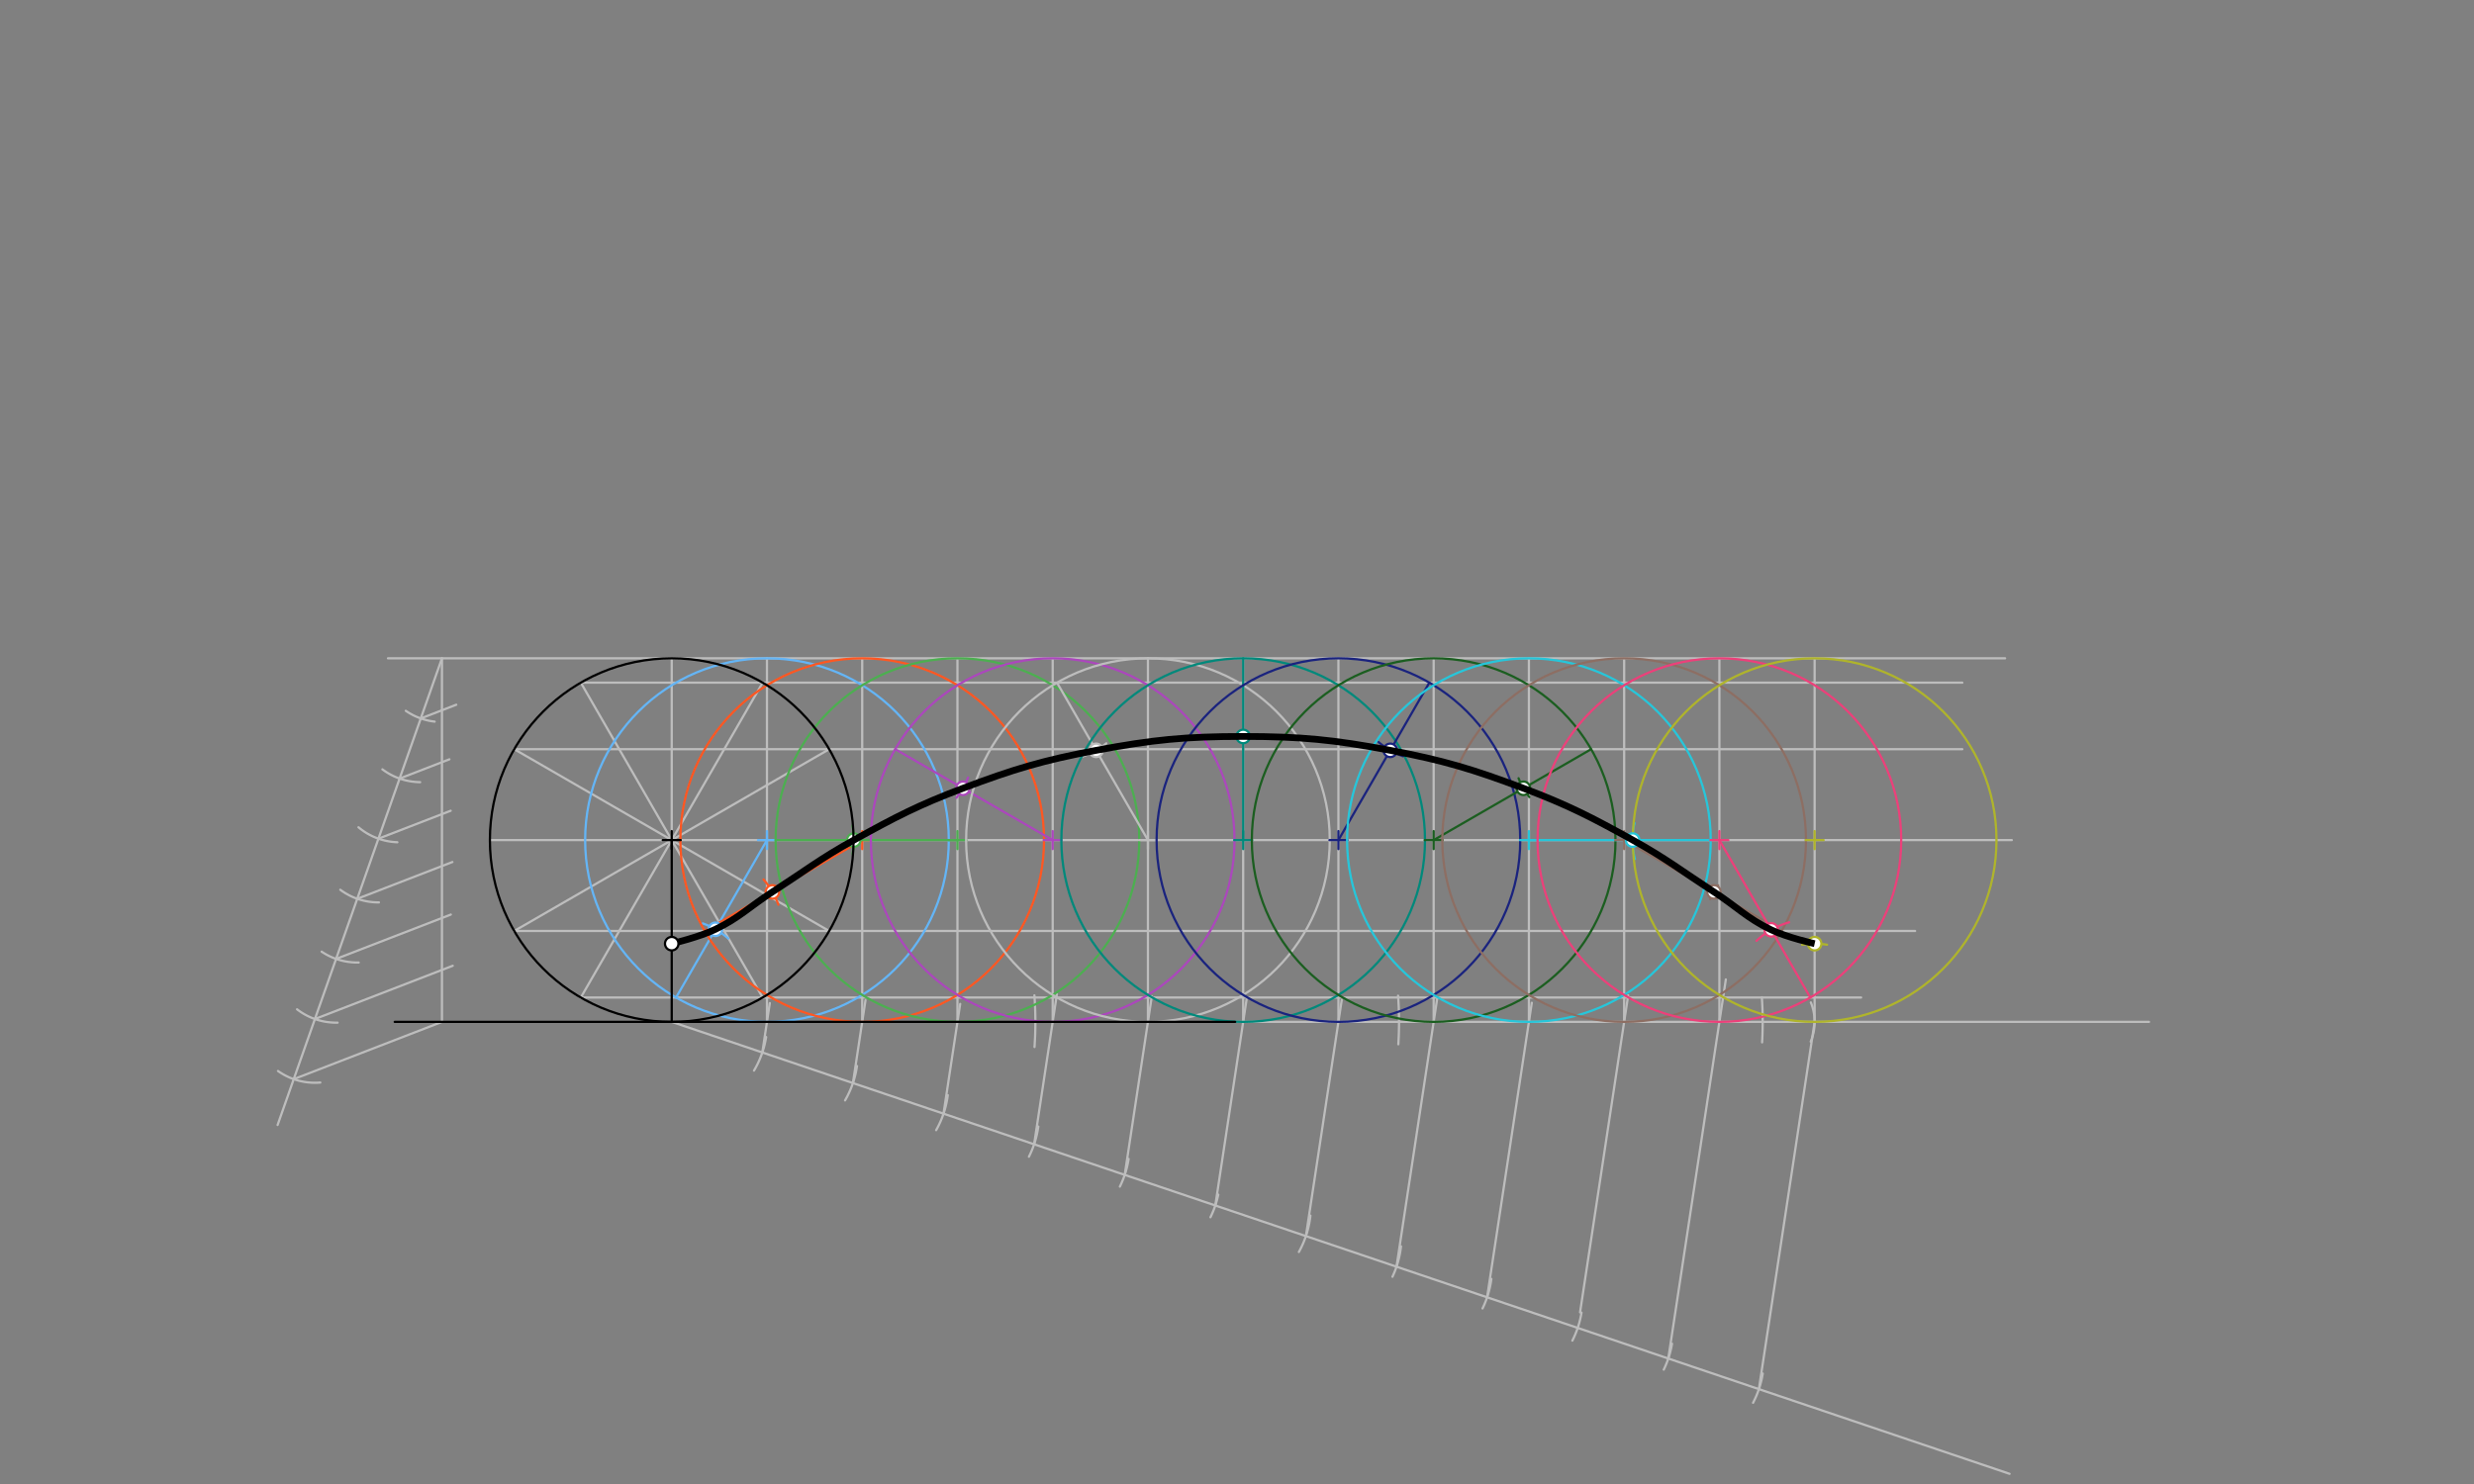 <svg xmlns="http://www.w3.org/2000/svg" class="svg--816" height="100%" preserveAspectRatio="xMidYMid meet" viewBox="0 0 1100 660" width="100%"><rect x="0" y="0" width="1100" height="660" fill="#808080" stroke="none"/><defs><marker id="marker-arrow" markerHeight="16" markerUnits="userSpaceOnUse" markerWidth="24" orient="auto-start-reverse" refX="24" refY="4" viewBox="0 0 24 8"><path d="M 0 0 L 24 4 L 0 8 z" stroke="inherit"></path></marker></defs><g class="aux-layer--949"><g class="element--733"><line stroke="#BDBDBD" stroke-dasharray="none" stroke-linecap="round" stroke-width="1" x1="298.665" x2="298.665" y1="373.625" y2="292.781"></line></g><g class="element--733"><line stroke="#BDBDBD" stroke-dasharray="none" stroke-linecap="round" stroke-width="1" x1="298.665" x2="172.5" y1="292.781" y2="292.781"></line></g><g class="element--733"><line stroke="#BDBDBD" stroke-dasharray="none" stroke-linecap="round" stroke-width="1" x1="196.5" x2="196.5" y1="454.469" y2="292.781"></line></g><g class="element--733"><line stroke="#BDBDBD" stroke-dasharray="none" stroke-linecap="round" stroke-width="1" x1="196.5" x2="123.424" y1="292.781" y2="500.329"></line></g><g class="element--733"><path d="M 180.424 316.127 A 28.346 28.346 0 0 0 193.252 320.94" fill="none" stroke="#BDBDBD" stroke-dasharray="none" stroke-linecap="round" stroke-width="1"></path></g><g class="element--733"><path d="M 170.026 342.156 A 28.346 28.346 0 0 0 186.799 347.863" fill="none" stroke="#BDBDBD" stroke-dasharray="none" stroke-linecap="round" stroke-width="1"></path></g><g class="element--733"><path d="M 159.402 367.929 A 28.346 28.346 0 0 0 176.667 374.584" fill="none" stroke="#BDBDBD" stroke-dasharray="none" stroke-linecap="round" stroke-width="1"></path></g><g class="element--733"><path d="M 151.304 395.711 A 28.346 28.346 0 0 0 168.476 401.339" fill="none" stroke="#BDBDBD" stroke-dasharray="none" stroke-linecap="round" stroke-width="1"></path></g><g class="element--733"><path d="M 143.003 423.238 A 28.346 28.346 0 0 0 159.491 428.07" fill="none" stroke="#BDBDBD" stroke-dasharray="none" stroke-linecap="round" stroke-width="1"></path></g><g class="element--733"><path d="M 132.081 448.886 A 28.346 28.346 0 0 0 150.089 454.807" fill="none" stroke="#BDBDBD" stroke-dasharray="none" stroke-linecap="round" stroke-width="1"></path></g><g class="element--733"><path d="M 123.606 476.32 A 28.346 28.346 0 0 0 142.414 481.451" fill="none" stroke="#BDBDBD" stroke-dasharray="none" stroke-linecap="round" stroke-width="1"></path></g><g class="element--733"><line stroke="#BDBDBD" stroke-dasharray="none" stroke-linecap="round" stroke-width="1" x1="130.601" x2="196.5" y1="479.943" y2="454.469"></line></g><g class="element--733"><line stroke="#BDBDBD" stroke-dasharray="none" stroke-linecap="round" stroke-width="1" x1="140.015" x2="201.292" y1="453.206" y2="429.518"></line></g><g class="element--733"><line stroke="#BDBDBD" stroke-dasharray="none" stroke-linecap="round" stroke-width="1" x1="149.429" x2="200.448" y1="426.468" y2="406.746"></line></g><g class="element--733"><line stroke="#BDBDBD" stroke-dasharray="none" stroke-linecap="round" stroke-width="1" x1="158.844" x2="201.145" y1="399.731" y2="383.378"></line></g><g class="element--733"><line stroke="#BDBDBD" stroke-dasharray="none" stroke-linecap="round" stroke-width="1" x1="168.258" x2="200.381" y1="372.993" y2="360.575"></line></g><g class="element--733"><line stroke="#BDBDBD" stroke-dasharray="none" stroke-linecap="round" stroke-width="1" x1="177.672" x2="199.815" y1="346.256" y2="337.696"></line></g><g class="element--733"><line stroke="#BDBDBD" stroke-dasharray="none" stroke-linecap="round" stroke-width="1" x1="187.086" x2="202.867" y1="319.518" y2="313.418"></line></g><g class="element--733"><line stroke="#BDBDBD" stroke-dasharray="none" stroke-linecap="round" stroke-width="1" x1="549.191" x2="955.5" y1="454.469" y2="454.469"></line></g><g class="element--733"><path d="M 459.967 465.64 A 161.688 161.688 0 0 0 459.922 442.658" fill="none" stroke="#BDBDBD" stroke-dasharray="none" stroke-linecap="round" stroke-width="1"></path></g><g class="element--733"><path d="M 621.734 464.434 A 161.688 161.688 0 0 0 621.622 442.831" fill="none" stroke="#BDBDBD" stroke-dasharray="none" stroke-linecap="round" stroke-width="1"></path></g><g class="element--733"><path d="M 783.473 463.58 A 161.688 161.688 0 0 0 783.361 443.546" fill="none" stroke="#BDBDBD" stroke-dasharray="none" stroke-linecap="round" stroke-width="1"></path></g><g class="element--733"><path d="M 805.095 463.248 A 23.098 23.098 0 0 0 805.153 445.833" fill="none" stroke="#BDBDBD" stroke-dasharray="none" stroke-linecap="round" stroke-width="1"></path></g><g class="element--733"><line stroke="#BDBDBD" stroke-dasharray="none" stroke-linecap="round" stroke-width="1" x1="298.665" x2="379.509" y1="373.625" y2="373.625"></line></g><g class="element--733"><line stroke="#BDBDBD" stroke-dasharray="none" stroke-linecap="round" stroke-width="1" x1="298.665" x2="368.678" y1="373.625" y2="333.203"></line></g><g class="element--733"><line stroke="#BDBDBD" stroke-dasharray="none" stroke-linecap="round" stroke-width="1" x1="298.665" x2="339.087" y1="373.625" y2="303.612"></line></g><g class="element--733"><line stroke="#BDBDBD" stroke-dasharray="none" stroke-linecap="round" stroke-width="1" x1="298.665" x2="258.243" y1="373.625" y2="303.612"></line></g><g class="element--733"><line stroke="#BDBDBD" stroke-dasharray="none" stroke-linecap="round" stroke-width="1" x1="298.665" x2="228.652" y1="373.625" y2="333.203"></line></g><g class="element--733"><line stroke="#BDBDBD" stroke-dasharray="none" stroke-linecap="round" stroke-width="1" x1="298.665" x2="217.821" y1="373.625" y2="373.625"></line></g><g class="element--733"><line stroke="#BDBDBD" stroke-dasharray="none" stroke-linecap="round" stroke-width="1" x1="298.665" x2="228.652" y1="373.625" y2="414.047"></line></g><g class="element--733"><line stroke="#BDBDBD" stroke-dasharray="none" stroke-linecap="round" stroke-width="1" x1="298.665" x2="258.243" y1="373.625" y2="443.638"></line></g><g class="element--733"><line stroke="#BDBDBD" stroke-dasharray="none" stroke-linecap="round" stroke-width="1" x1="298.665" x2="339.087" y1="373.625" y2="443.638"></line></g><g class="element--733"><line stroke="#BDBDBD" stroke-dasharray="none" stroke-linecap="round" stroke-width="1" x1="298.665" x2="368.678" y1="373.625" y2="414.047"></line></g><g class="element--733"><line stroke="#BDBDBD" stroke-dasharray="none" stroke-linecap="round" stroke-width="1" x1="298.665" x2="893.5" y1="454.469" y2="655.469"></line></g><g class="element--733"><path d="M 340.648 461.207 A 42.52 42.52 0 0 1 335.247 476.142" fill="none" stroke="#BDBDBD" stroke-dasharray="none" stroke-linecap="round" stroke-width="1"></path></g><g class="element--733"><path d="M 381.038 474.109 A 42.52 42.52 0 0 1 375.74 489.394" fill="none" stroke="#BDBDBD" stroke-dasharray="none" stroke-linecap="round" stroke-width="1"></path></g><g class="element--733"><path d="M 421.409 487.058 A 42.52 42.52 0 0 1 416.24 502.625" fill="none" stroke="#BDBDBD" stroke-dasharray="none" stroke-linecap="round" stroke-width="1"></path></g><g class="element--733"><path d="M 461.648 501.001 A 42.52 42.52 0 0 1 457.486 514.432" fill="none" stroke="#BDBDBD" stroke-dasharray="none" stroke-linecap="round" stroke-width="1"></path></g><g class="element--733"><path d="M 501.811 515.431 A 42.52 42.52 0 0 1 497.924 527.73" fill="none" stroke="#BDBDBD" stroke-dasharray="none" stroke-linecap="round" stroke-width="1"></path></g><g class="element--733"><path d="M 541.681 531.296 A 42.52 42.52 0 0 1 538.199 541.357" fill="none" stroke="#BDBDBD" stroke-dasharray="none" stroke-linecap="round" stroke-width="1"></path></g><g class="element--733"><path d="M 582.639 540.633 A 42.52 42.52 0 0 1 577.515 556.809" fill="none" stroke="#BDBDBD" stroke-dasharray="none" stroke-linecap="round" stroke-width="1"></path></g><g class="element--733"><path d="M 622.916 554.298 A 42.52 42.52 0 0 1 619.127 567.824" fill="none" stroke="#BDBDBD" stroke-dasharray="none" stroke-linecap="round" stroke-width="1"></path></g><g class="element--733"><path d="M 663.096 568.775 A 42.52 42.52 0 0 1 659.179 581.918" fill="none" stroke="#BDBDBD" stroke-dasharray="none" stroke-linecap="round" stroke-width="1"></path></g><g class="element--733"><path d="M 703.177 583.769 A 42.52 42.52 0 0 1 699.11 596.238" fill="none" stroke="#BDBDBD" stroke-dasharray="none" stroke-linecap="round" stroke-width="1"></path></g><g class="element--733"><path d="M 743.42 597.617 A 42.52 42.52 0 0 1 739.747 609.134" fill="none" stroke="#BDBDBD" stroke-dasharray="none" stroke-linecap="round" stroke-width="1"></path></g><g class="element--733"><path d="M 783.76 610.874 A 42.52 42.52 0 0 1 779.458 623.88" fill="none" stroke="#BDBDBD" stroke-dasharray="none" stroke-linecap="round" stroke-width="1"></path></g><g class="element--733"><line stroke="#BDBDBD" stroke-dasharray="none" stroke-linecap="round" stroke-width="1" x1="782.05" x2="806.828" y1="617.809" y2="454.469"></line></g><g class="element--733"><line stroke="#BDBDBD" stroke-dasharray="none" stroke-linecap="round" stroke-width="1" x1="741.768" x2="767.344" y1="604.197" y2="435.597"></line></g><g class="element--733"><line stroke="#BDBDBD" stroke-dasharray="none" stroke-linecap="round" stroke-width="1" x1="702.535" x2="723.927" y1="583.672" y2="442.651"></line></g><g class="element--733"><line stroke="#BDBDBD" stroke-dasharray="none" stroke-linecap="round" stroke-width="1" x1="661.204" x2="681.076" y1="576.974" y2="445.977"></line></g><g class="element--733"><line stroke="#BDBDBD" stroke-dasharray="none" stroke-linecap="round" stroke-width="1" x1="620.922" x2="639.046" y1="563.362" y2="443.883"></line></g><g class="element--733"><line stroke="#BDBDBD" stroke-dasharray="none" stroke-linecap="round" stroke-width="1" x1="580.64" x2="596.572" y1="549.75" y2="444.721"></line></g><g class="element--733"><line stroke="#BDBDBD" stroke-dasharray="none" stroke-linecap="round" stroke-width="1" x1="540.358" x2="554.265" y1="536.139" y2="444.461"></line></g><g class="element--733"><line stroke="#BDBDBD" stroke-dasharray="none" stroke-linecap="round" stroke-width="1" x1="500.076" x2="512.132" y1="522.527" y2="443.048"></line></g><g class="element--733"><line stroke="#BDBDBD" stroke-dasharray="none" stroke-linecap="round" stroke-width="1" x1="459.794" x2="469.919" y1="508.915" y2="442.167"></line></g><g class="element--733"><line stroke="#BDBDBD" stroke-dasharray="none" stroke-linecap="round" stroke-width="1" x1="419.512" x2="426.919" y1="495.304" y2="446.47"></line></g><g class="element--733"><line stroke="#BDBDBD" stroke-dasharray="none" stroke-linecap="round" stroke-width="1" x1="379.23" x2="384.819" y1="481.692" y2="444.848"></line></g><g class="element--733"><line stroke="#BDBDBD" stroke-dasharray="none" stroke-linecap="round" stroke-width="1" x1="338.947" x2="342.279" y1="468.08" y2="446.121"></line></g><g class="element--733"><line stroke="#BDBDBD" stroke-dasharray="none" stroke-linecap="round" stroke-width="1" x1="298.665" x2="891.5" y1="292.781" y2="292.781"></line></g><g class="element--733"><line stroke="#BDBDBD" stroke-dasharray="none" stroke-linecap="round" stroke-width="1" x1="258.243" x2="872.5" y1="303.612" y2="303.612"></line></g><g class="element--733"><line stroke="#BDBDBD" stroke-dasharray="none" stroke-linecap="round" stroke-width="1" x1="228.652" x2="872.5" y1="333.203" y2="333.203"></line></g><g class="element--733"><line stroke="#BDBDBD" stroke-dasharray="none" stroke-linecap="round" stroke-width="1" x1="379.509" x2="894.5" y1="373.625" y2="373.625"></line></g><g class="element--733"><line stroke="#BDBDBD" stroke-dasharray="none" stroke-linecap="round" stroke-width="1" x1="228.652" x2="851.5" y1="414.047" y2="414.047"></line></g><g class="element--733"><line stroke="#BDBDBD" stroke-dasharray="none" stroke-linecap="round" stroke-width="1" x1="258.243" x2="827.5" y1="443.638" y2="443.638"></line></g><g class="element--733"><line stroke="#BDBDBD" stroke-dasharray="none" stroke-linecap="round" stroke-width="1" x1="341.012" x2="341.012" y1="454.469" y2="292.781"></line></g><g class="element--733"><line stroke="#BDBDBD" stroke-dasharray="none" stroke-linecap="round" stroke-width="1" x1="383.359" x2="383.359" y1="454.469" y2="292.781"></line></g><g class="element--733"><line stroke="#BDBDBD" stroke-dasharray="none" stroke-linecap="round" stroke-width="1" x1="425.706" x2="425.706" y1="454.469" y2="292.781"></line></g><g class="element--733"><line stroke="#BDBDBD" stroke-dasharray="none" stroke-linecap="round" stroke-width="1" x1="468.053" x2="468.053" y1="454.469" y2="292.781"></line></g><g class="element--733"><line stroke="#BDBDBD" stroke-dasharray="none" stroke-linecap="round" stroke-width="1" x1="510.4" x2="510.4" y1="454.469" y2="292.781"></line></g><g class="element--733"><line stroke="#BDBDBD" stroke-dasharray="none" stroke-linecap="round" stroke-width="1" x1="552.747" x2="552.747" y1="454.469" y2="292.781"></line></g><g class="element--733"><line stroke="#BDBDBD" stroke-dasharray="none" stroke-linecap="round" stroke-width="1" x1="595.094" x2="595.094" y1="454.469" y2="292.781"></line></g><g class="element--733"><line stroke="#BDBDBD" stroke-dasharray="none" stroke-linecap="round" stroke-width="1" x1="637.441" x2="637.441" y1="454.469" y2="292.781"></line></g><g class="element--733"><line stroke="#BDBDBD" stroke-dasharray="none" stroke-linecap="round" stroke-width="1" x1="679.788" x2="679.788" y1="454.469" y2="292.781"></line></g><g class="element--733"><line stroke="#BDBDBD" stroke-dasharray="none" stroke-linecap="round" stroke-width="1" x1="722.134" x2="722.134" y1="454.469" y2="292.781"></line></g><g class="element--733"><line stroke="#BDBDBD" stroke-dasharray="none" stroke-linecap="round" stroke-width="1" x1="764.481" x2="764.481" y1="454.469" y2="292.781"></line></g><g class="element--733"><line stroke="#BDBDBD" stroke-dasharray="none" stroke-linecap="round" stroke-width="1" x1="806.828" x2="806.828" y1="454.469" y2="292.781"></line></g><g class="element--733"><g class="center--a87"><line x1="337.012" y1="373.625" x2="345.012" y2="373.625" stroke="#64B5F6" stroke-width="1" stroke-linecap="round"></line><line x1="341.012" y1="369.625" x2="341.012" y2="377.625" stroke="#64B5F6" stroke-width="1" stroke-linecap="round"></line><circle class="hit--87b" cx="341.012" cy="373.625" r="4" stroke="none" fill="transparent"></circle></g><circle cx="341.012" cy="373.625" fill="none" r="80.844" stroke="#64B5F6" stroke-dasharray="none" stroke-width="1"></circle></g><g class="element--733"><line stroke="#64B5F6" stroke-dasharray="none" stroke-linecap="round" stroke-width="1" x1="341.012" x2="300.59" y1="373.625" y2="443.638"></line></g><g class="element--733"><path d="M 312.47 410.677 A 35.036 35.036 0 0 1 323.827 417.416" fill="none" stroke="#64B5F6" stroke-dasharray="none" stroke-linecap="round" stroke-width="1"></path></g><g class="element--733"><g class="center--a87"><line x1="379.359" y1="373.625" x2="387.359" y2="373.625" stroke="#FF5722" stroke-width="1" stroke-linecap="round"></line><line x1="383.359" y1="369.625" x2="383.359" y2="377.625" stroke="#FF5722" stroke-width="1" stroke-linecap="round"></line><circle class="hit--87b" cx="383.359" cy="373.625" r="4" stroke="none" fill="transparent"></circle></g><circle cx="383.359" cy="373.625" fill="none" r="80.844" stroke="#FF5722" stroke-dasharray="none" stroke-width="1"></circle></g><g class="element--733"><line stroke="#FF5722" stroke-dasharray="none" stroke-linecap="round" stroke-width="1" x1="383.359" x2="313.346" y1="373.625" y2="414.047"></line></g><g class="element--733"><path d="M 339.491 391.151 A 34.753 34.753 0 0 1 346.078 402.368" fill="none" stroke="#FF5722" stroke-dasharray="none" stroke-linecap="round" stroke-width="1"></path></g><g class="element--733"><g class="center--a87"><line x1="421.706" y1="373.625" x2="429.706" y2="373.625" stroke="#4CAF50" stroke-width="1" stroke-linecap="round"></line><line x1="425.706" y1="369.625" x2="425.706" y2="377.625" stroke="#4CAF50" stroke-width="1" stroke-linecap="round"></line><circle class="hit--87b" cx="425.706" cy="373.625" r="4" stroke="none" fill="transparent"></circle></g><circle cx="425.706" cy="373.625" fill="none" r="80.844" stroke="#4CAF50" stroke-dasharray="none" stroke-width="1"></circle></g><g class="element--733"><line stroke="#4CAF50" stroke-dasharray="none" stroke-linecap="round" stroke-width="1" x1="425.706" x2="344.862" y1="373.625" y2="373.625"></line></g><g class="element--733"><path d="M 379.035 367.303 A 34.753 34.753 0 0 1 379.073 379.735" fill="none" stroke="#4CAF50" stroke-dasharray="none" stroke-linecap="round" stroke-width="1"></path></g><g class="element--733"><g class="center--a87"><line x1="464.053" y1="373.625" x2="472.053" y2="373.625" stroke="#AB47BC" stroke-width="1" stroke-linecap="round"></line><line x1="468.053" y1="369.625" x2="468.053" y2="377.625" stroke="#AB47BC" stroke-width="1" stroke-linecap="round"></line><circle class="hit--87b" cx="468.053" cy="373.625" r="4" stroke="none" fill="transparent"></circle></g><circle cx="468.053" cy="373.625" fill="none" r="80.844" stroke="#AB47BC" stroke-dasharray="none" stroke-width="1"></circle></g><g class="element--733"><line stroke="#AB47BC" stroke-dasharray="none" stroke-linecap="round" stroke-width="1" x1="468.053" x2="398.04" y1="373.625" y2="333.203"></line></g><g class="element--733"><path d="M 430.422 345.819 A 34.753 34.753 0 0 1 425.259 354.81" fill="none" stroke="#AB47BC" stroke-dasharray="none" stroke-linecap="round" stroke-width="1"></path></g><g class="element--733"><g class="center--a87"><line x1="506.4" y1="373.625" x2="514.4" y2="373.625" stroke="#BDBDBD" stroke-width="1" stroke-linecap="round"></line><line x1="510.4" y1="369.625" x2="510.4" y2="377.625" stroke="#BDBDBD" stroke-width="1" stroke-linecap="round"></line><circle class="hit--87b" cx="510.4" cy="373.625" r="4" stroke="none" fill="transparent"></circle></g><circle cx="510.4" cy="373.625" fill="none" r="80.844" stroke="#BDBDBD" stroke-dasharray="none" stroke-width="1"></circle></g><g class="element--733"><line stroke="#BDBDBD" stroke-dasharray="none" stroke-linecap="round" stroke-width="1" x1="510.4" x2="469.978" y1="373.625" y2="303.612"></line></g><g class="element--733"><path d="M 481.351 336.451 A 34.753 34.753 0 0 0 491.886 330.589" fill="none" stroke="#BDBDBD" stroke-dasharray="none" stroke-linecap="round" stroke-width="1"></path></g><g class="element--733"><g class="center--a87"><line x1="548.747" y1="373.625" x2="556.747" y2="373.625" stroke="#00897B" stroke-width="1" stroke-linecap="round"></line><line x1="552.747" y1="369.625" x2="552.747" y2="377.625" stroke="#00897B" stroke-width="1" stroke-linecap="round"></line><circle class="hit--87b" cx="552.747" cy="373.625" r="4" stroke="none" fill="transparent"></circle></g><circle cx="552.747" cy="373.625" fill="none" r="80.844" stroke="#00897B" stroke-dasharray="none" stroke-width="1"></circle></g><g class="element--733"><line stroke="#00897B" stroke-dasharray="none" stroke-linecap="round" stroke-width="1" x1="552.747" x2="552.747" y1="373.625" y2="292.781"></line></g><g class="element--733"><path d="M 546.204 326.912 A 34.753 34.753 0 0 0 559.623 326.846" fill="none" stroke="#00897B" stroke-dasharray="none" stroke-linecap="round" stroke-width="1"></path></g><g class="element--733"><g class="center--a87"><line x1="591.094" y1="373.625" x2="599.094" y2="373.625" stroke="#1A237E" stroke-width="1" stroke-linecap="round"></line><line x1="595.094" y1="369.625" x2="595.094" y2="377.625" stroke="#1A237E" stroke-width="1" stroke-linecap="round"></line><circle class="hit--87b" cx="595.094" cy="373.625" r="4" stroke="none" fill="transparent"></circle></g><circle cx="595.094" cy="373.625" fill="none" r="80.844" stroke="#1A237E" stroke-dasharray="none" stroke-width="1"></circle></g><g class="element--733"><line stroke="#1A237E" stroke-dasharray="none" stroke-linecap="round" stroke-width="1" x1="595.094" x2="635.516" y1="373.625" y2="303.612"></line></g><g class="element--733"><path d="M 623.805 336.332 A 34.753 34.753 0 0 1 612.942 330.035" fill="none" stroke="#1A237E" stroke-dasharray="none" stroke-linecap="round" stroke-width="1"></path></g><g class="element--733"><g class="center--a87"><line x1="633.441" y1="373.625" x2="641.441" y2="373.625" stroke="#1B5E20" stroke-width="1" stroke-linecap="round"></line><line x1="637.441" y1="369.625" x2="637.441" y2="377.625" stroke="#1B5E20" stroke-width="1" stroke-linecap="round"></line><circle class="hit--87b" cx="637.441" cy="373.625" r="4" stroke="none" fill="transparent"></circle></g><circle cx="637.441" cy="373.625" fill="none" r="80.844" stroke="#1B5E20" stroke-dasharray="none" stroke-width="1"></circle></g><g class="element--733"><line stroke="#1B5E20" stroke-dasharray="none" stroke-linecap="round" stroke-width="1" x1="637.441" x2="707.454" y1="373.625" y2="333.203"></line></g><g class="element--733"><path d="M 675.194 346.127 A 34.753 34.753 0 0 0 679.994 354.504" fill="none" stroke="#1B5E20" stroke-dasharray="none" stroke-linecap="round" stroke-width="1"></path></g><g class="element--733"><g class="center--a87"><line x1="675.788" y1="373.625" x2="683.788" y2="373.625" stroke="#26C6DA" stroke-width="1" stroke-linecap="round"></line><line x1="679.788" y1="369.625" x2="679.788" y2="377.625" stroke="#26C6DA" stroke-width="1" stroke-linecap="round"></line><circle class="hit--87b" cx="679.788" cy="373.625" r="4" stroke="none" fill="transparent"></circle></g><circle cx="679.788" cy="373.625" fill="none" r="80.844" stroke="#26C6DA" stroke-dasharray="none" stroke-width="1"></circle></g><g class="element--733"><line stroke="#26C6DA" stroke-dasharray="none" stroke-linecap="round" stroke-width="1" x1="679.788" x2="760.632" y1="373.625" y2="373.625"></line></g><g class="element--733"><path d="M 726.706 366.088 A 34.753 34.753 0 0 0 726.905 382.006" fill="none" stroke="#26C6DA" stroke-dasharray="none" stroke-linecap="round" stroke-width="1"></path></g><g class="element--733"><g class="center--a87"><line x1="718.134" y1="373.625" x2="726.134" y2="373.625" stroke="#8D6E63" stroke-width="1" stroke-linecap="round"></line><line x1="722.134" y1="369.625" x2="722.134" y2="377.625" stroke="#8D6E63" stroke-width="1" stroke-linecap="round"></line><circle class="hit--87b" cx="722.134" cy="373.625" r="4" stroke="none" fill="transparent"></circle></g><circle cx="722.134" cy="373.625" fill="none" r="80.844" stroke="#8D6E63" stroke-dasharray="none" stroke-width="1"></circle></g><g class="element--733"><line stroke="#8D6E63" stroke-dasharray="none" stroke-linecap="round" stroke-width="1" x1="722.134" x2="792.147" y1="373.625" y2="414.047"></line></g><g class="element--733"><path d="M 763.932 393.757 A 34.753 34.753 0 0 0 760.394 399.923" fill="none" stroke="#8D6E63" stroke-dasharray="none" stroke-linecap="round" stroke-width="1"></path></g><g class="element--733"><g class="center--a87"><line x1="760.481" y1="373.625" x2="768.481" y2="373.625" stroke="#EC407A" stroke-width="1" stroke-linecap="round"></line><line x1="764.481" y1="369.625" x2="764.481" y2="377.625" stroke="#EC407A" stroke-width="1" stroke-linecap="round"></line><circle class="hit--87b" cx="764.481" cy="373.625" r="4" stroke="none" fill="transparent"></circle></g><circle cx="764.481" cy="373.625" fill="none" r="80.844" stroke="#EC407A" stroke-dasharray="none" stroke-width="1"></circle></g><g class="element--733"><line stroke="#EC407A" stroke-dasharray="none" stroke-linecap="round" stroke-width="1" x1="764.481" x2="804.903" y1="373.625" y2="443.638"></line></g><g class="element--733"><path d="M 795.484 410.186 A 34.753 34.753 0 0 0 780.986 418.424" fill="none" stroke="#EC407A" stroke-dasharray="none" stroke-linecap="round" stroke-width="1"></path></g><g class="element--733"><g class="center--a87"><line x1="802.828" y1="373.625" x2="810.828" y2="373.625" stroke="#AFB42B" stroke-width="1" stroke-linecap="round"></line><line x1="806.828" y1="369.625" x2="806.828" y2="377.625" stroke="#AFB42B" stroke-width="1" stroke-linecap="round"></line><circle class="hit--87b" cx="806.828" cy="373.625" r="4" stroke="none" fill="transparent"></circle></g><circle cx="806.828" cy="373.625" fill="none" r="80.844" stroke="#AFB42B" stroke-dasharray="none" stroke-width="1"></circle></g><g class="element--733"><path d="M 801.262 420.165 A 34.753 34.753 0 0 1 812.358 420.159" fill="none" stroke="#AFB42B" stroke-dasharray="none" stroke-linecap="round" stroke-width="1"></path></g><g class="element--733"><circle cx="318.108" cy="413.295" r="3" stroke="#64B5F6" stroke-width="1" fill="#ffffff"></circle>}</g><g class="element--733"><circle cx="343.443" cy="396.67" r="3" stroke="#FF5722" stroke-width="1" fill="#ffffff"></circle>}</g><g class="element--733"><circle cx="379.615" cy="373.625" r="3" stroke="#4CAF50" stroke-width="1" fill="#ffffff"></circle>}</g><g class="element--733"><circle cx="428.137" cy="350.579" r="3" stroke="#AB47BC" stroke-width="1" fill="#ffffff"></circle>}</g><g class="element--733"><circle cx="487.354" cy="333.708" r="3" stroke="#BDBDBD" stroke-width="1" fill="#ffffff"></circle>}</g><g class="element--733"><circle cx="552.747" cy="327.533" r="3" stroke="#00897B" stroke-width="1" fill="#ffffff"></circle>}</g><g class="element--733"><circle cx="618.139" cy="333.708" r="3" stroke="#1A237E" stroke-width="1" fill="#ffffff"></circle>}</g><g class="element--733"><circle cx="677.357" cy="350.579" r="3" stroke="#1B5E20" stroke-width="1" fill="#ffffff"></circle>}</g><g class="element--733"><circle cx="725.912" cy="373.625" r="3" stroke="#26C6DA" stroke-width="1" fill="#ffffff"></circle>}</g><g class="element--733"><circle cx="762.051" cy="396.67" r="3" stroke="#8D6E63" stroke-width="1" fill="#ffffff"></circle>}</g><g class="element--733"><circle cx="787.527" cy="413.541" r="3" stroke="#EC407A" stroke-width="1" fill="#ffffff"></circle>}</g><g class="element--733"><circle cx="806.828" cy="419.688" r="3" stroke="#AFB42B" stroke-width="1" fill="#ffffff"></circle>}</g></g><g class="main-layer--75a"><g class="element--733"><line stroke="#000000" stroke-dasharray="none" stroke-linecap="round" stroke-width="1" x1="175.5" x2="549.191" y1="454.469" y2="454.469"></line></g><g class="element--733"><line stroke="#000000" stroke-dasharray="none" stroke-linecap="round" stroke-width="1" x1="298.665" x2="298.665" y1="454.469" y2="373.625"></line></g><g class="element--733"><g class="center--a87"><line x1="294.665" y1="373.625" x2="302.665" y2="373.625" stroke="#000000" stroke-width="1" stroke-linecap="round"></line><line x1="298.665" y1="369.625" x2="298.665" y2="377.625" stroke="#000000" stroke-width="1" stroke-linecap="round"></line><circle class="hit--87b" cx="298.665" cy="373.625" r="4" stroke="none" fill="transparent"></circle></g><circle cx="298.665" cy="373.625" fill="none" r="80.844" stroke="#000000" stroke-dasharray="none" stroke-width="1"></circle></g><g class="element--733"><path d="M 298.665 419.688 C 298.665 419.688, 310.965 416.739, 318.108 413.295 C 328.684 408.197, 333.281 403.241, 343.443 396.67 C 357.826 387.37, 364.825 381.807, 379.615 373.625 C 398.138 363.377, 408.429 358.008, 428.137 350.579 C 450.727 342.064, 463.679 338.16, 487.354 333.708 C 512.61 328.96, 527.064 327.533, 552.747 327.533 C 578.43 327.533, 592.884 328.96, 618.139 333.708 C 641.815 338.16, 654.761 342.072, 677.357 350.579 C 697.105 358.013, 707.436 363.357, 725.984 373.625 C 740.737 381.792, 747.728 387.353, 762.051 396.67 C 772.276 403.322, 776.867 408.436, 787.527 413.541 C 794.594 416.925, 806.828 419.688, 806.828 419.688 C 806.828 419.688, 794.594 416.925, 787.527 413.541 C 776.867 408.436, 772.276 403.322, 762.051 396.67 C 747.728 387.353, 740.737 381.792, 725.984 373.625 C 707.436 363.357, 697.105 358.013, 677.357 350.579 C 654.761 342.072, 641.815 338.16, 618.139 333.708 C 592.884 328.96, 578.43 327.533, 552.747 327.533 C 527.064 327.533, 512.61 328.96, 487.354 333.708 C 463.679 338.16, 450.727 342.064, 428.137 350.579 C 408.429 358.008, 398.138 363.377, 379.615 373.625 C 364.825 381.807, 357.826 387.37, 343.443 396.67 C 333.281 403.241, 328.684 408.197, 318.108 413.295 C 310.965 416.739, 298.665 419.688, 298.665 419.688" fill="none" stroke="#000000" stroke-linecap="round" stroke-width="3"></path></g><g class="element--733"><circle cx="298.665" cy="419.688" r="3" stroke="#000000" stroke-width="1" fill="#ffffff"></circle>}</g></g><g class="snaps-layer--ac6"></g><g class="temp-layer--52d"></g></svg>